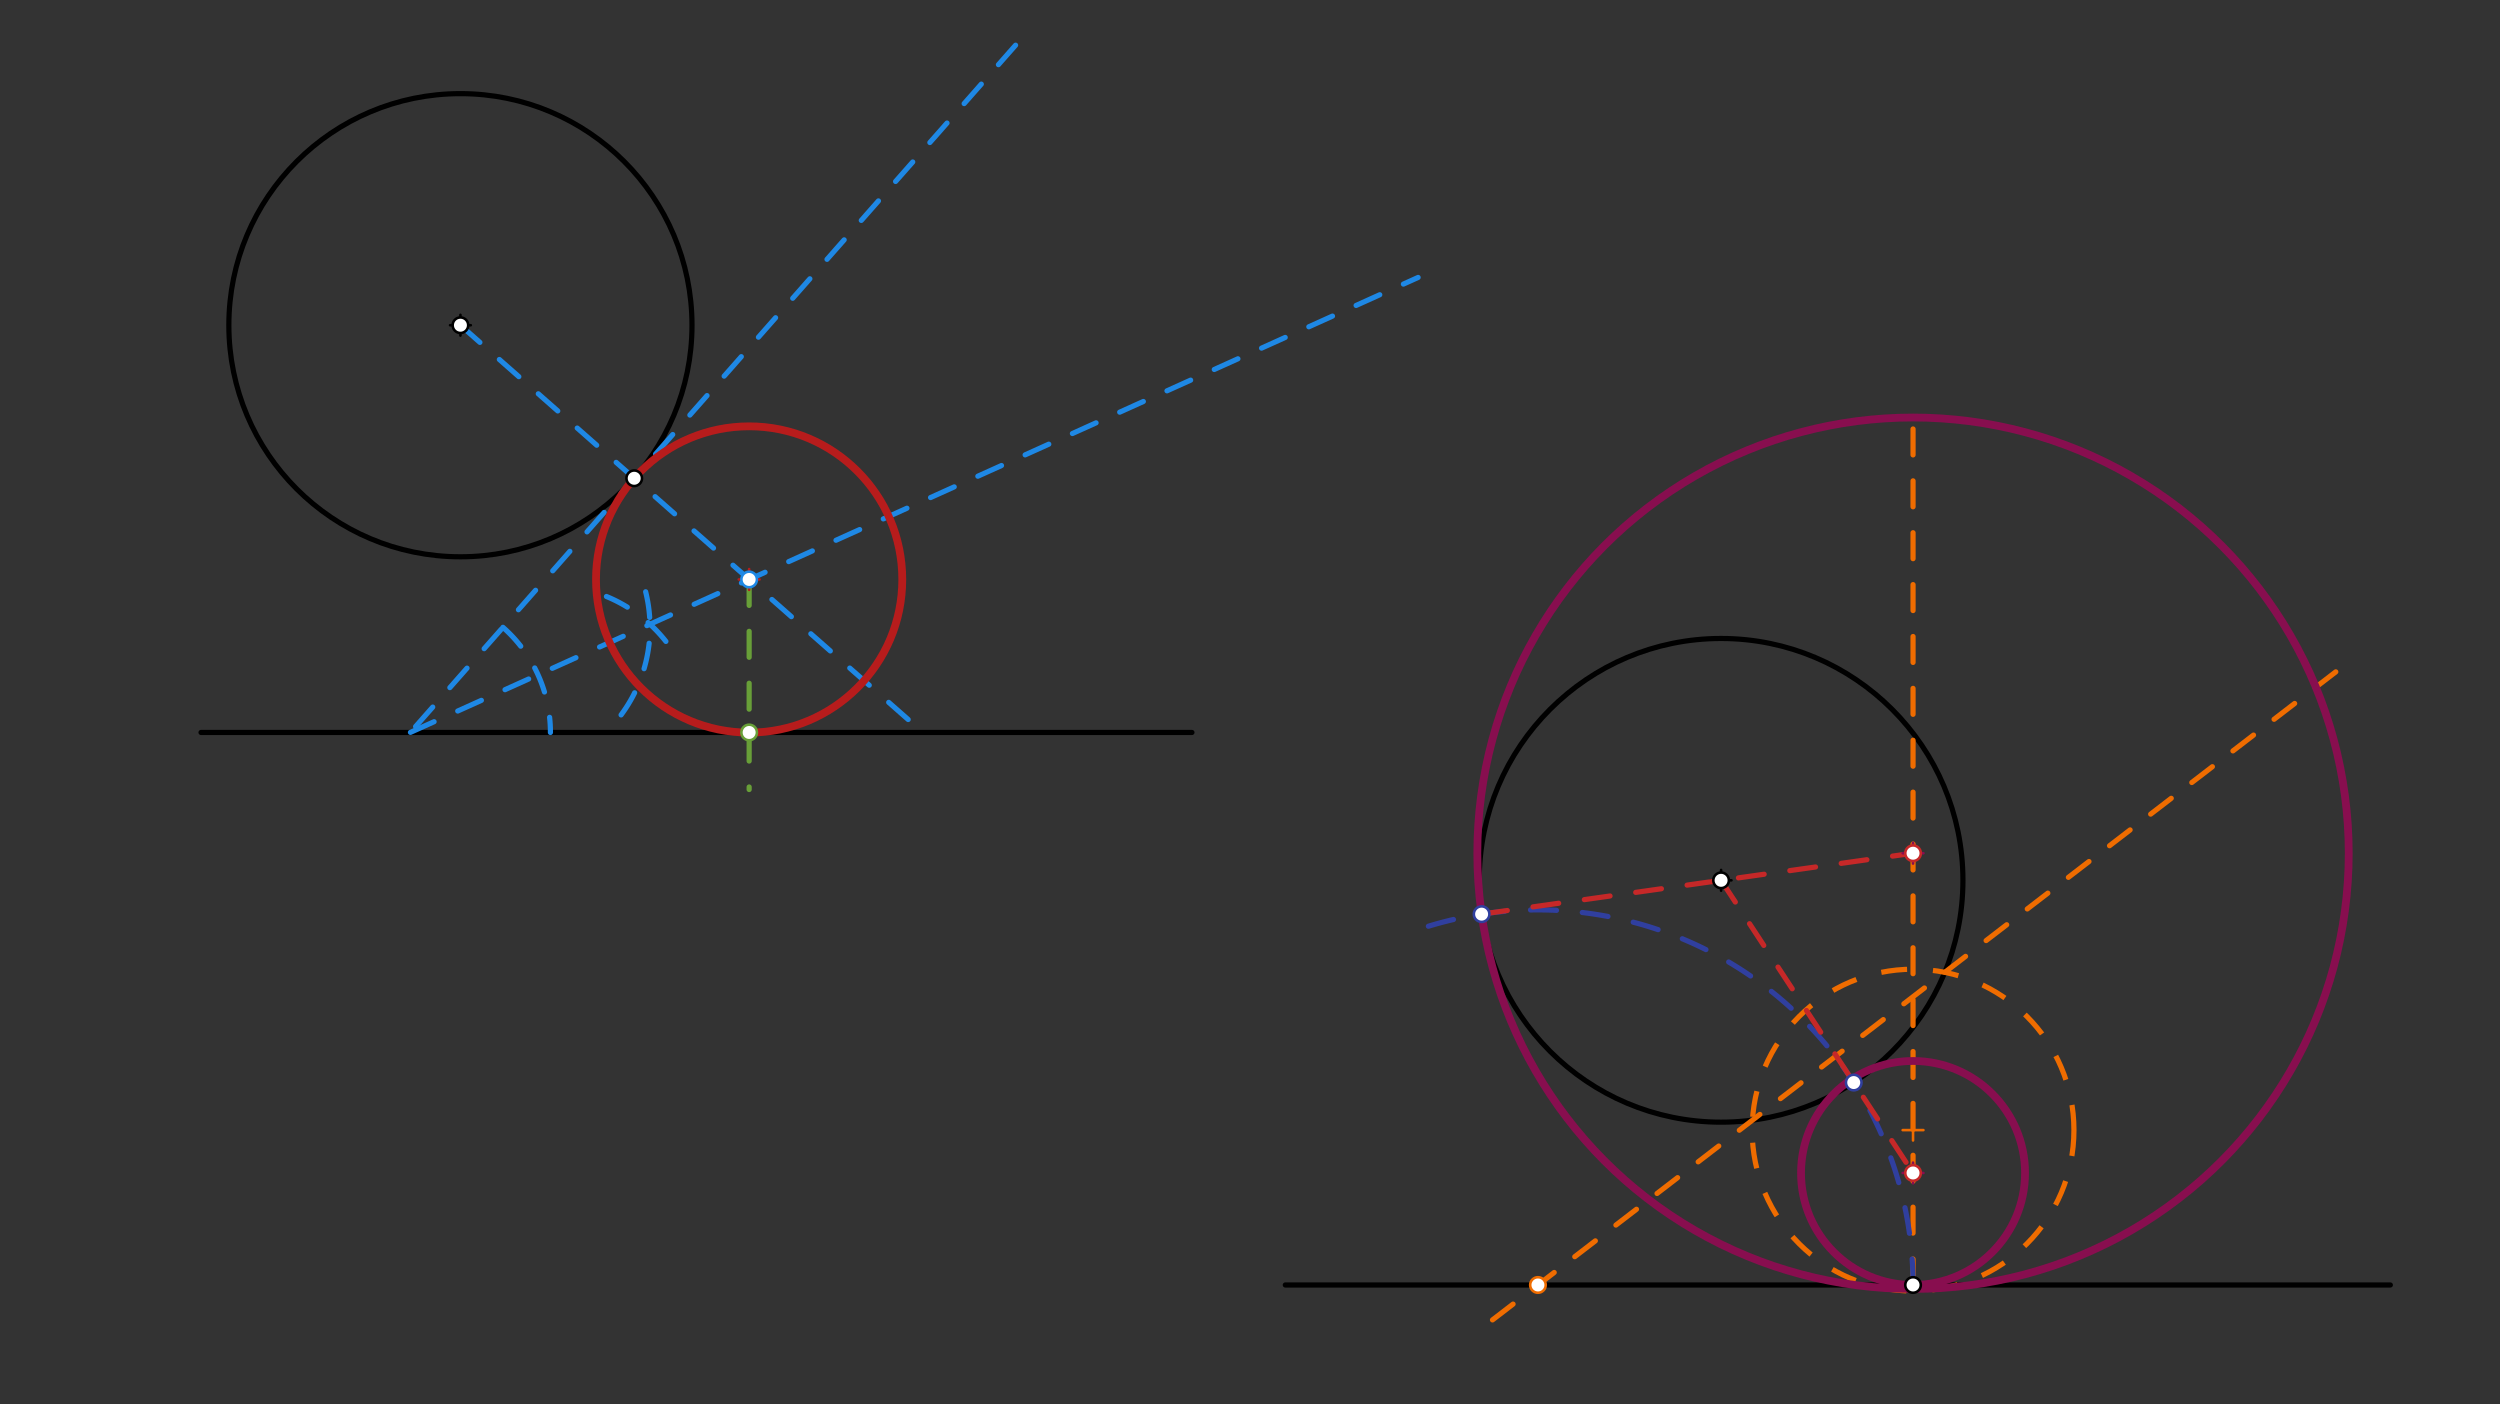 <svg xmlns="http://www.w3.org/2000/svg" class="svg--816" height="100%" preserveAspectRatio="xMidYMid meet" viewBox="0 0 963.78 541.417" width="100%"><rect x="0" y="0" width="963.78" height="541.417" fill="#333333" stroke="none"/><defs><marker id="marker-arrow" markerHeight="16" markerUnits="userSpaceOnUse" markerWidth="24" orient="auto-start-reverse" refX="24" refY="4" viewBox="0 0 24 8"><path d="M 0 0 L 24 4 L 0 8 z" stroke="inherit"></path></marker></defs><g class="aux-layer--949"></g><g class="main-layer--75a"><g class="element--733"><g class="center--a87"><line x1="173.5" y1="125.375" x2="181.5" y2="125.375" stroke="#000000" stroke-width="1" stroke-linecap="round"></line><line x1="177.5" y1="121.375" x2="177.5" y2="129.375" stroke="#000000" stroke-width="1" stroke-linecap="round"></line><circle class="hit--87b" cx="177.5" cy="125.375" r="4" stroke="none" fill="transparent"></circle></g><circle cx="177.5" cy="125.375" fill="none" r="89.275" stroke="#000000" stroke-dasharray="none" stroke-width="2"></circle></g><g class="element--733"><g class="center--a87"><line x1="659.5" y1="339.375" x2="667.5" y2="339.375" stroke="#000000" stroke-width="1" stroke-linecap="round"></line><line x1="663.5" y1="335.375" x2="663.5" y2="343.375" stroke="#000000" stroke-width="1" stroke-linecap="round"></line><circle class="hit--87b" cx="663.5" cy="339.375" r="4" stroke="none" fill="transparent"></circle></g><circle cx="663.5" cy="339.375" fill="none" r="93.236" stroke="#000000" stroke-dasharray="none" stroke-width="2"></circle></g><g class="element--733"><line stroke="#000000" stroke-dasharray="none" stroke-linecap="round" stroke-width="2" x1="77.5" x2="459.5" y1="282.375" y2="282.375"></line></g><g class="element--733"><line stroke="#000000" stroke-dasharray="none" stroke-linecap="round" stroke-width="2" x1="495.5" x2="921.5" y1="495.375" y2="495.375"></line></g><g class="element--733"><line stroke="#1E88E5" stroke-dasharray="10" stroke-linecap="round" stroke-width="2" x1="177.5" x2="356.331" y1="125.375" y2="282.853"></line></g><g class="element--733"><line stroke="#1E88E5" stroke-dasharray="10" stroke-linecap="round" stroke-width="2" x1="391.519" x2="158.233" y1="17.421" y2="282.34"></line></g><g class="element--733"><path d="M 193.895 241.842 A 53.962 53.962 0 0 1 212.194 282.375" fill="none" stroke="#1E88E5" stroke-dasharray="10" stroke-linecap="round" stroke-width="2"></path></g><g class="element--733"><path d="M 256.708 247.267 A 56.693 56.693 0 0 0 233.801 229.961" fill="none" stroke="#1E88E5" stroke-dasharray="10" stroke-linecap="round" stroke-width="2"></path></g><g class="element--733"><path d="M 239.439 275.603 A 56.693 56.693 0 0 0 248.231 225.665" fill="none" stroke="#1E88E5" stroke-dasharray="10" stroke-linecap="round" stroke-width="2"></path></g><g class="element--733"><line stroke="#1E88E5" stroke-dasharray="10" stroke-linecap="round" stroke-width="2" x1="158.233" x2="546.7" y1="282.34" y2="106.958"></line></g><g class="element--733"><line stroke="#689F38" stroke-dasharray="10" stroke-linecap="round" stroke-width="2" x1="288.805" x2="288.805" y1="223.39" y2="304.375"></line></g><g class="element--733"><g class="center--a87"><line x1="284.805" y1="223.39" x2="292.805" y2="223.39" stroke="#B71C1C" stroke-width="1" stroke-linecap="round"></line><line x1="288.805" y1="219.39" x2="288.805" y2="227.39" stroke="#B71C1C" stroke-width="1" stroke-linecap="round"></line><circle class="hit--87b" cx="288.805" cy="223.39" r="4" stroke="none" fill="transparent"></circle></g><circle cx="288.805" cy="223.39" fill="none" r="59.035" stroke="#B71C1C" stroke-dasharray="none" stroke-width="3"></circle></g><g class="element--733"><line stroke="#EF6C00" stroke-dasharray="10" stroke-linecap="round" stroke-width="2" x1="737.5" x2="737.5" y1="495.375" y2="156.812"></line></g><g class="element--733"><g class="center--a87"><line x1="733.5" y1="435.67" x2="741.5" y2="435.67" stroke="#EF6C00" stroke-width="1" stroke-linecap="round"></line><line x1="737.5" y1="431.67" x2="737.5" y2="439.67" stroke="#EF6C00" stroke-width="1" stroke-linecap="round"></line><circle class="hit--87b" cx="737.5" cy="435.67" r="4" stroke="none" fill="transparent"></circle></g><circle cx="737.5" cy="435.67" fill="none" r="62.026" stroke="#EF6C00" stroke-dasharray="10" stroke-width="2"></circle></g><g class="element--733"><line stroke="#EF6C00" stroke-dasharray="10" stroke-linecap="round" stroke-width="2" x1="900.471" x2="572.664" y1="259.011" y2="510.922"></line></g><g class="element--733"><path d="M 737.5 495.375 A 144.605 144.605 0 0 0 550.526 357.117" fill="none" stroke="#303F9F" stroke-dasharray="10" stroke-linecap="round" stroke-width="2"></path></g><g class="element--733"><line stroke="#C62828" stroke-dasharray="10" stroke-linecap="round" stroke-width="2" x1="571.179" x2="737.892" y1="352.41" y2="328.871"></line></g><g class="element--733"><line stroke="#C62828" stroke-dasharray="10" stroke-linecap="round" stroke-width="2" x1="663.5" x2="739.328" y1="339.375" y2="454.985"></line></g><g class="element--733"><g class="center--a87"><line x1="733.5" y1="328.927" x2="741.5" y2="328.927" stroke="#880E4F" stroke-width="1" stroke-linecap="round"></line><line x1="737.5" y1="324.927" x2="737.5" y2="332.927" stroke="#880E4F" stroke-width="1" stroke-linecap="round"></line><circle class="hit--87b" cx="737.5" cy="328.927" r="4" stroke="none" fill="transparent"></circle></g><circle cx="737.5" cy="328.927" fill="none" r="167.97" stroke="#880E4F" stroke-dasharray="none" stroke-width="3"></circle></g><g class="element--733"><g class="center--a87"><line x1="733.5" y1="452.197" x2="741.5" y2="452.197" stroke="#880E4F" stroke-width="1" stroke-linecap="round"></line><line x1="737.5" y1="448.197" x2="737.5" y2="456.197" stroke="#880E4F" stroke-width="1" stroke-linecap="round"></line><circle class="hit--87b" cx="737.5" cy="452.197" r="4" stroke="none" fill="transparent"></circle></g><circle cx="737.5" cy="452.197" fill="none" r="43.178" stroke="#880E4F" stroke-dasharray="none" stroke-width="3"></circle></g><g class="element--733"><circle cx="177.5" cy="125.375" r="3" stroke="#000000" stroke-width="1" fill="#ffffff"></circle>}</g><g class="element--733"><circle cx="244.5" cy="184.375" r="3" stroke="#000000" stroke-width="1" fill="#ffffff"></circle>}</g><g class="element--733"><circle cx="663.5" cy="339.375" r="3" stroke="#000000" stroke-width="1" fill="#ffffff"></circle>}</g><g class="element--733"><circle cx="737.5" cy="495.375" r="3" stroke="#000000" stroke-width="1" fill="#ffffff"></circle>}</g><g class="element--733"><circle cx="288.805" cy="223.39" r="3" stroke="#1E88E5" stroke-width="1" fill="#ffffff"></circle>}</g><g class="element--733"><circle cx="288.805" cy="282.375" r="3" stroke="#689F38" stroke-width="1" fill="#ffffff"></circle>}</g><g class="element--733"><circle cx="592.895" cy="495.375" r="3" stroke="#EF6C00" stroke-width="1" fill="#ffffff"></circle>}</g><g class="element--733"><circle cx="571.179" cy="352.41" r="3" stroke="#303F9F" stroke-width="1" fill="#ffffff"></circle>}</g><g class="element--733"><circle cx="714.636" cy="417.338" r="3" stroke="#303F9F" stroke-width="1" fill="#ffffff"></circle>}</g><g class="element--733"><circle cx="737.5" cy="328.927" r="3" stroke="#C62828" stroke-width="1" fill="#ffffff"></circle>}</g><g class="element--733"><circle cx="737.5" cy="452.197" r="3" stroke="#C62828" stroke-width="1" fill="#ffffff"></circle>}</g></g><g class="snaps-layer--ac6"></g><g class="temp-layer--52d"></g></svg>